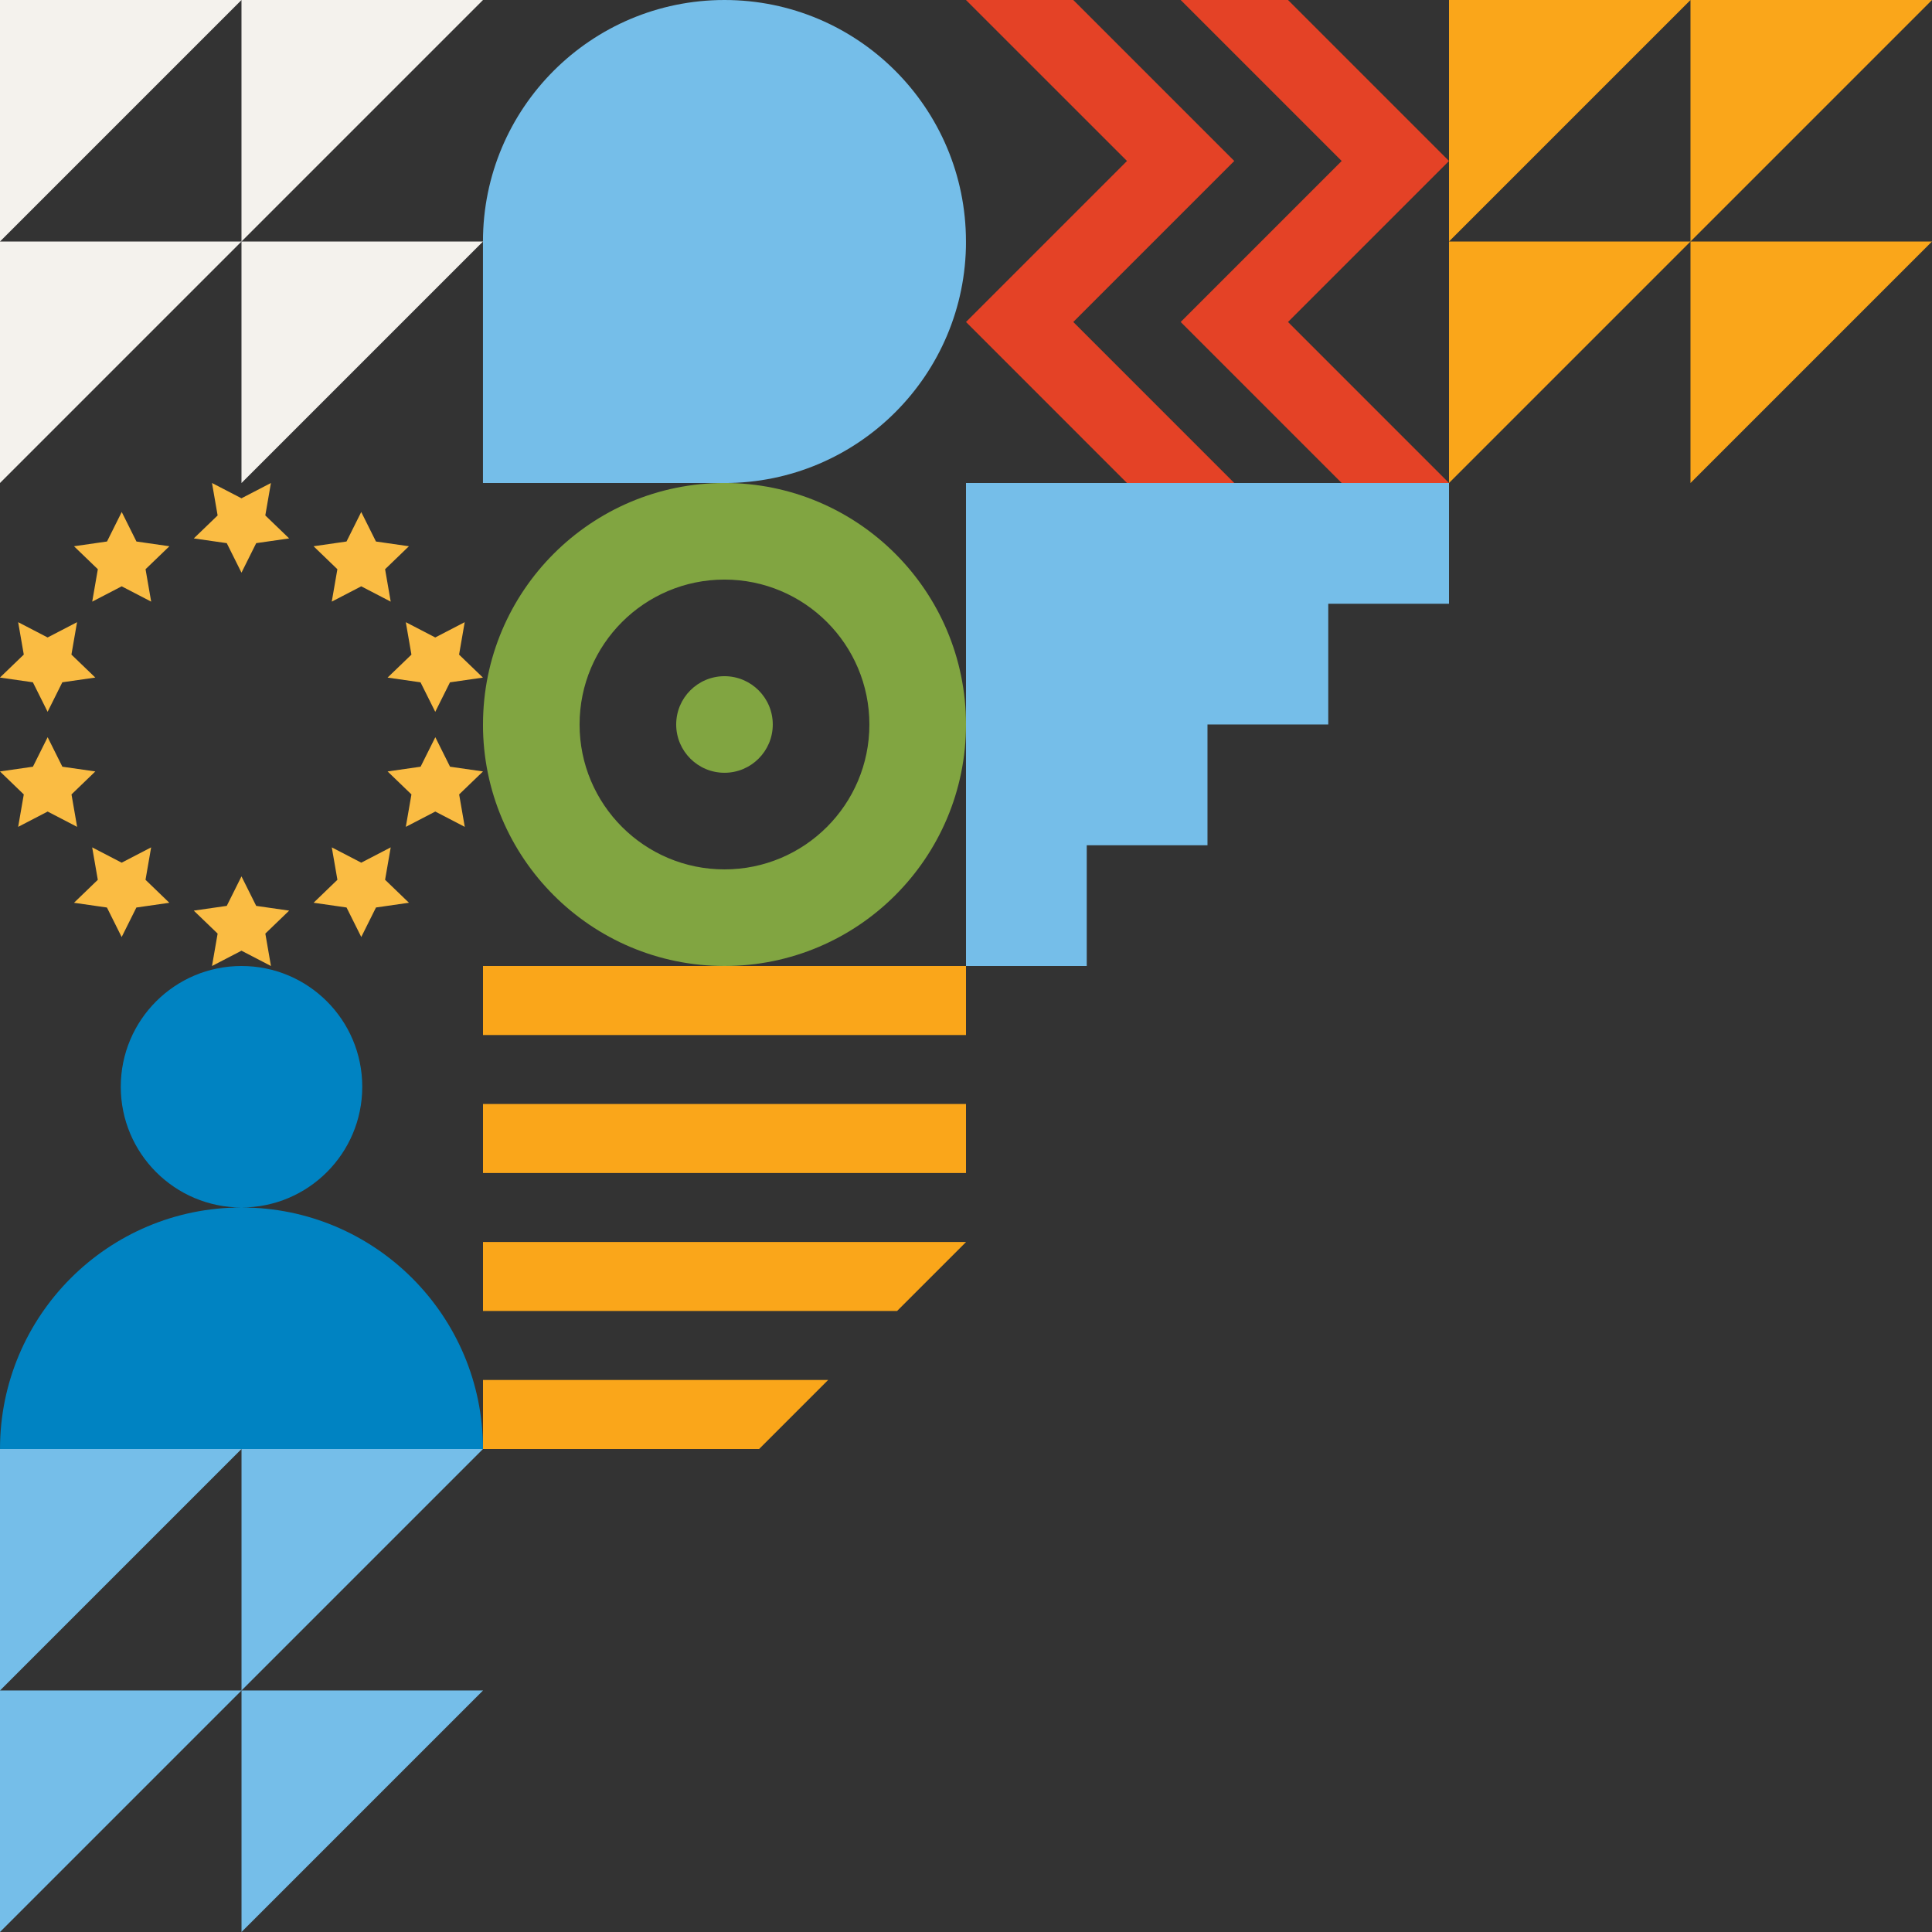 <svg width="308" height="308" viewBox="0 0 308 308" fill="none" xmlns="http://www.w3.org/2000/svg">
<rect x="0" y="0" width="308" height="308" fill="#333333" stroke="none"/>
<g clip-path="url(#clip0_5755_9973)">
<g clip-path="url(#clip1_5755_9973)">
<path d="M173.249 154L173.249 134.751L192.497 134.751L192.497 115.497L211.751 115.497L211.751 96.249L231 96.249L231 77L211.751 77L192.497 77L173.249 77L154 77L154 154L173.249 154Z" fill="#75BEE9"/>
</g>
<path d="M77 154L154 154L154 165.002L77 165.002L77 154ZM77 175.998L154 175.998L154 186.999L77 186.999L77 175.998ZM77 208.997L77 197.995L154 197.995L154 198.012L143.015 208.997L77 208.997ZM77 231L77 219.998L132.019 219.998L121.017 231L77 231Z" fill="#FAA61A"/>
<g clip-path="url(#clip2_5755_9973)">
<path d="M107.799 115.497C107.799 111.243 111.249 107.799 115.497 107.799C119.746 107.799 123.196 111.249 123.196 115.497C123.196 119.746 119.746 123.196 115.497 123.196C111.249 123.196 107.799 119.746 107.799 115.497ZM92.397 115.497C92.397 128.254 102.741 138.598 115.497 138.598C128.254 138.598 138.598 128.254 138.598 115.497C138.598 102.741 128.254 92.397 115.497 92.397C102.741 92.397 92.397 102.741 92.397 115.497ZM77 115.497C77 94.233 94.239 76.995 115.503 76.995C136.767 76.995 154 94.239 154 115.497C154 136.756 136.762 154 115.497 154C94.233 154 76.995 136.762 76.995 115.497" fill="#81A541"/>
</g>
<g clip-path="url(#clip3_5755_9973)">
<path d="M57.751 173.249C57.751 162.617 49.135 154 38.503 154C27.871 154 19.254 162.617 19.254 173.249C19.254 183.881 27.871 192.497 38.503 192.497C49.135 192.497 57.751 183.881 57.751 173.249ZM77 231C77 209.736 59.761 192.497 38.497 192.497C17.233 192.497 0 209.736 0 231H77Z" fill="#0083C2"/>
</g>
<g clip-path="url(#clip4_5755_9973)">
<path d="M213.892 77L231 77L205.335 51.33L231 25.665L205.335 1.37431e-07L188.227 1.63307e-06L213.892 25.665L188.227 51.33L213.892 77ZM179.665 77L196.768 77L171.103 51.33L196.768 25.665L171.103 3.13013e-06L153.995 4.62577e-06L179.665 25.665L154 51.33L179.665 77Z" fill="#E44226"/>
</g>
<g clip-path="url(#clip5_5755_9973)">
<path d="M0 308L38.503 269.497V308L77.005 269.497H38.503L77.005 230.995H38.503V269.497H0L0 308ZM0 269.497L38.503 230.995H0L0 269.497Z" fill="#75BEE9"/>
</g>
<g clip-path="url(#clip6_5755_9973)">
<path d="M77 0L38.497 38.503L77 38.503L38.497 77.005V38.503L-0.005 77.005L-0.005 38.503H38.497L38.497 0L77 0ZM38.497 0L-0.005 38.503V0L38.497 0Z" fill="#F4F2ED"/>
</g>
<g clip-path="url(#clip7_5755_9973)">
<path d="M308 0L269.497 38.503L308 38.503L269.497 77.005V38.503L230.995 77.005V38.503H269.497V0L308 0ZM269.497 0L230.995 38.503V0L269.497 0Z" fill="#FAA61A"/>
</g>
<g clip-path="url(#clip8_5755_9973)">
<path d="M36.145 144.416L30.891 145.172L34.694 148.833L33.797 154L38.497 151.561L43.196 154L42.3 148.833L46.097 145.172L40.844 144.416L38.497 139.712L36.15 144.416H36.145ZM57.593 137.528L52.894 135.088L53.79 140.255L49.993 143.917L55.246 144.672L57.593 149.377L59.94 144.672L65.194 143.917L61.391 140.255L62.287 135.088L57.588 137.528H57.593ZM19.395 137.528L14.695 135.088L15.592 140.26L11.794 143.922L17.048 144.677L19.395 149.382L21.742 144.677L26.995 143.922L23.198 140.26L24.094 135.088L19.395 137.528ZM5.248 122.229L-0.006 122.984L3.792 126.646L2.895 131.818L7.595 129.378L12.294 131.818L11.398 126.646L15.195 122.984L9.942 122.229L7.595 117.524L5.248 122.229ZM67.047 122.229L61.793 122.984L65.591 126.646L64.694 131.818L69.394 129.378L74.093 131.818L73.197 126.646L77 122.984L71.746 122.229L69.399 117.524L67.052 122.229H67.047ZM7.595 101.627L2.895 99.188L3.792 104.354L-0.011 108.016L5.242 108.771L7.589 113.476L9.936 108.771L15.19 108.016L11.387 104.354L12.283 99.188L7.584 101.627H7.595ZM69.394 101.627L64.694 99.188L65.591 104.36L61.788 108.022L67.041 108.777L69.388 113.482L71.735 108.777L76.989 108.022L73.186 104.36L74.082 99.188L69.383 101.627H69.394ZM17.048 86.328L11.794 87.083L15.597 90.745L14.701 95.912L19.4 93.472L24.1 95.912L23.203 90.745L27.006 87.083L21.753 86.328L19.406 81.623L17.059 86.328H17.048ZM55.241 86.328L49.987 87.083L53.785 90.745L52.889 95.912L57.588 93.472L62.287 95.912L61.391 90.745L65.189 87.083L59.935 86.328L57.588 81.623L55.241 86.328ZM38.497 79.439L33.797 77L34.694 82.172L30.896 85.834L36.15 86.589L38.497 91.294L40.844 86.589L46.097 85.834L42.294 82.172L43.191 77L38.492 79.439H38.497Z" fill="#FABC43"/>
</g>
<g clip-path="url(#clip9_5755_9973)">
<path d="M153.994 38.503C153.994 17.238 136.756 0 115.497 0C94.238 0 76.994 17.238 76.994 38.503V77.005H115.497C136.761 77.005 154 59.767 154 38.503" fill="#75BEE9"/>
</g>
</g>
<defs>
<clipPath id="clip0_5755_9973">
<rect width="308" height="308" fill="white"/>
</clipPath>
<clipPath id="clip1_5755_9973">
<rect width="77" height="77" fill="white" transform="translate(231 154) rotate(180)"/>
</clipPath>
<clipPath id="clip2_5755_9973">
<rect width="77" height="77" fill="white" transform="translate(154 154) rotate(180)"/>
</clipPath>
<clipPath id="clip3_5755_9973">
<rect width="77" height="77" fill="white" transform="translate(0 154)"/>
</clipPath>
<clipPath id="clip4_5755_9973">
<rect width="77" height="77" fill="white" transform="translate(231 77) rotate(180)"/>
</clipPath>
<clipPath id="clip5_5755_9973">
<rect width="77" height="77" fill="white" transform="matrix(0 -1 1 0 0 308)"/>
</clipPath>
<clipPath id="clip6_5755_9973">
<rect width="77" height="77" fill="white" transform="matrix(-1 0 0 1 77 0)"/>
</clipPath>
<clipPath id="clip7_5755_9973">
<rect width="77" height="77" fill="white" transform="matrix(-1 0 0 1 308 0)"/>
</clipPath>
<clipPath id="clip8_5755_9973">
<rect width="77" height="77" fill="white" transform="translate(-0.006 77)"/>
</clipPath>
<clipPath id="clip9_5755_9973">
<rect width="77" height="77" fill="white" transform="translate(76.994)"/>
</clipPath>
</defs>
</svg>
